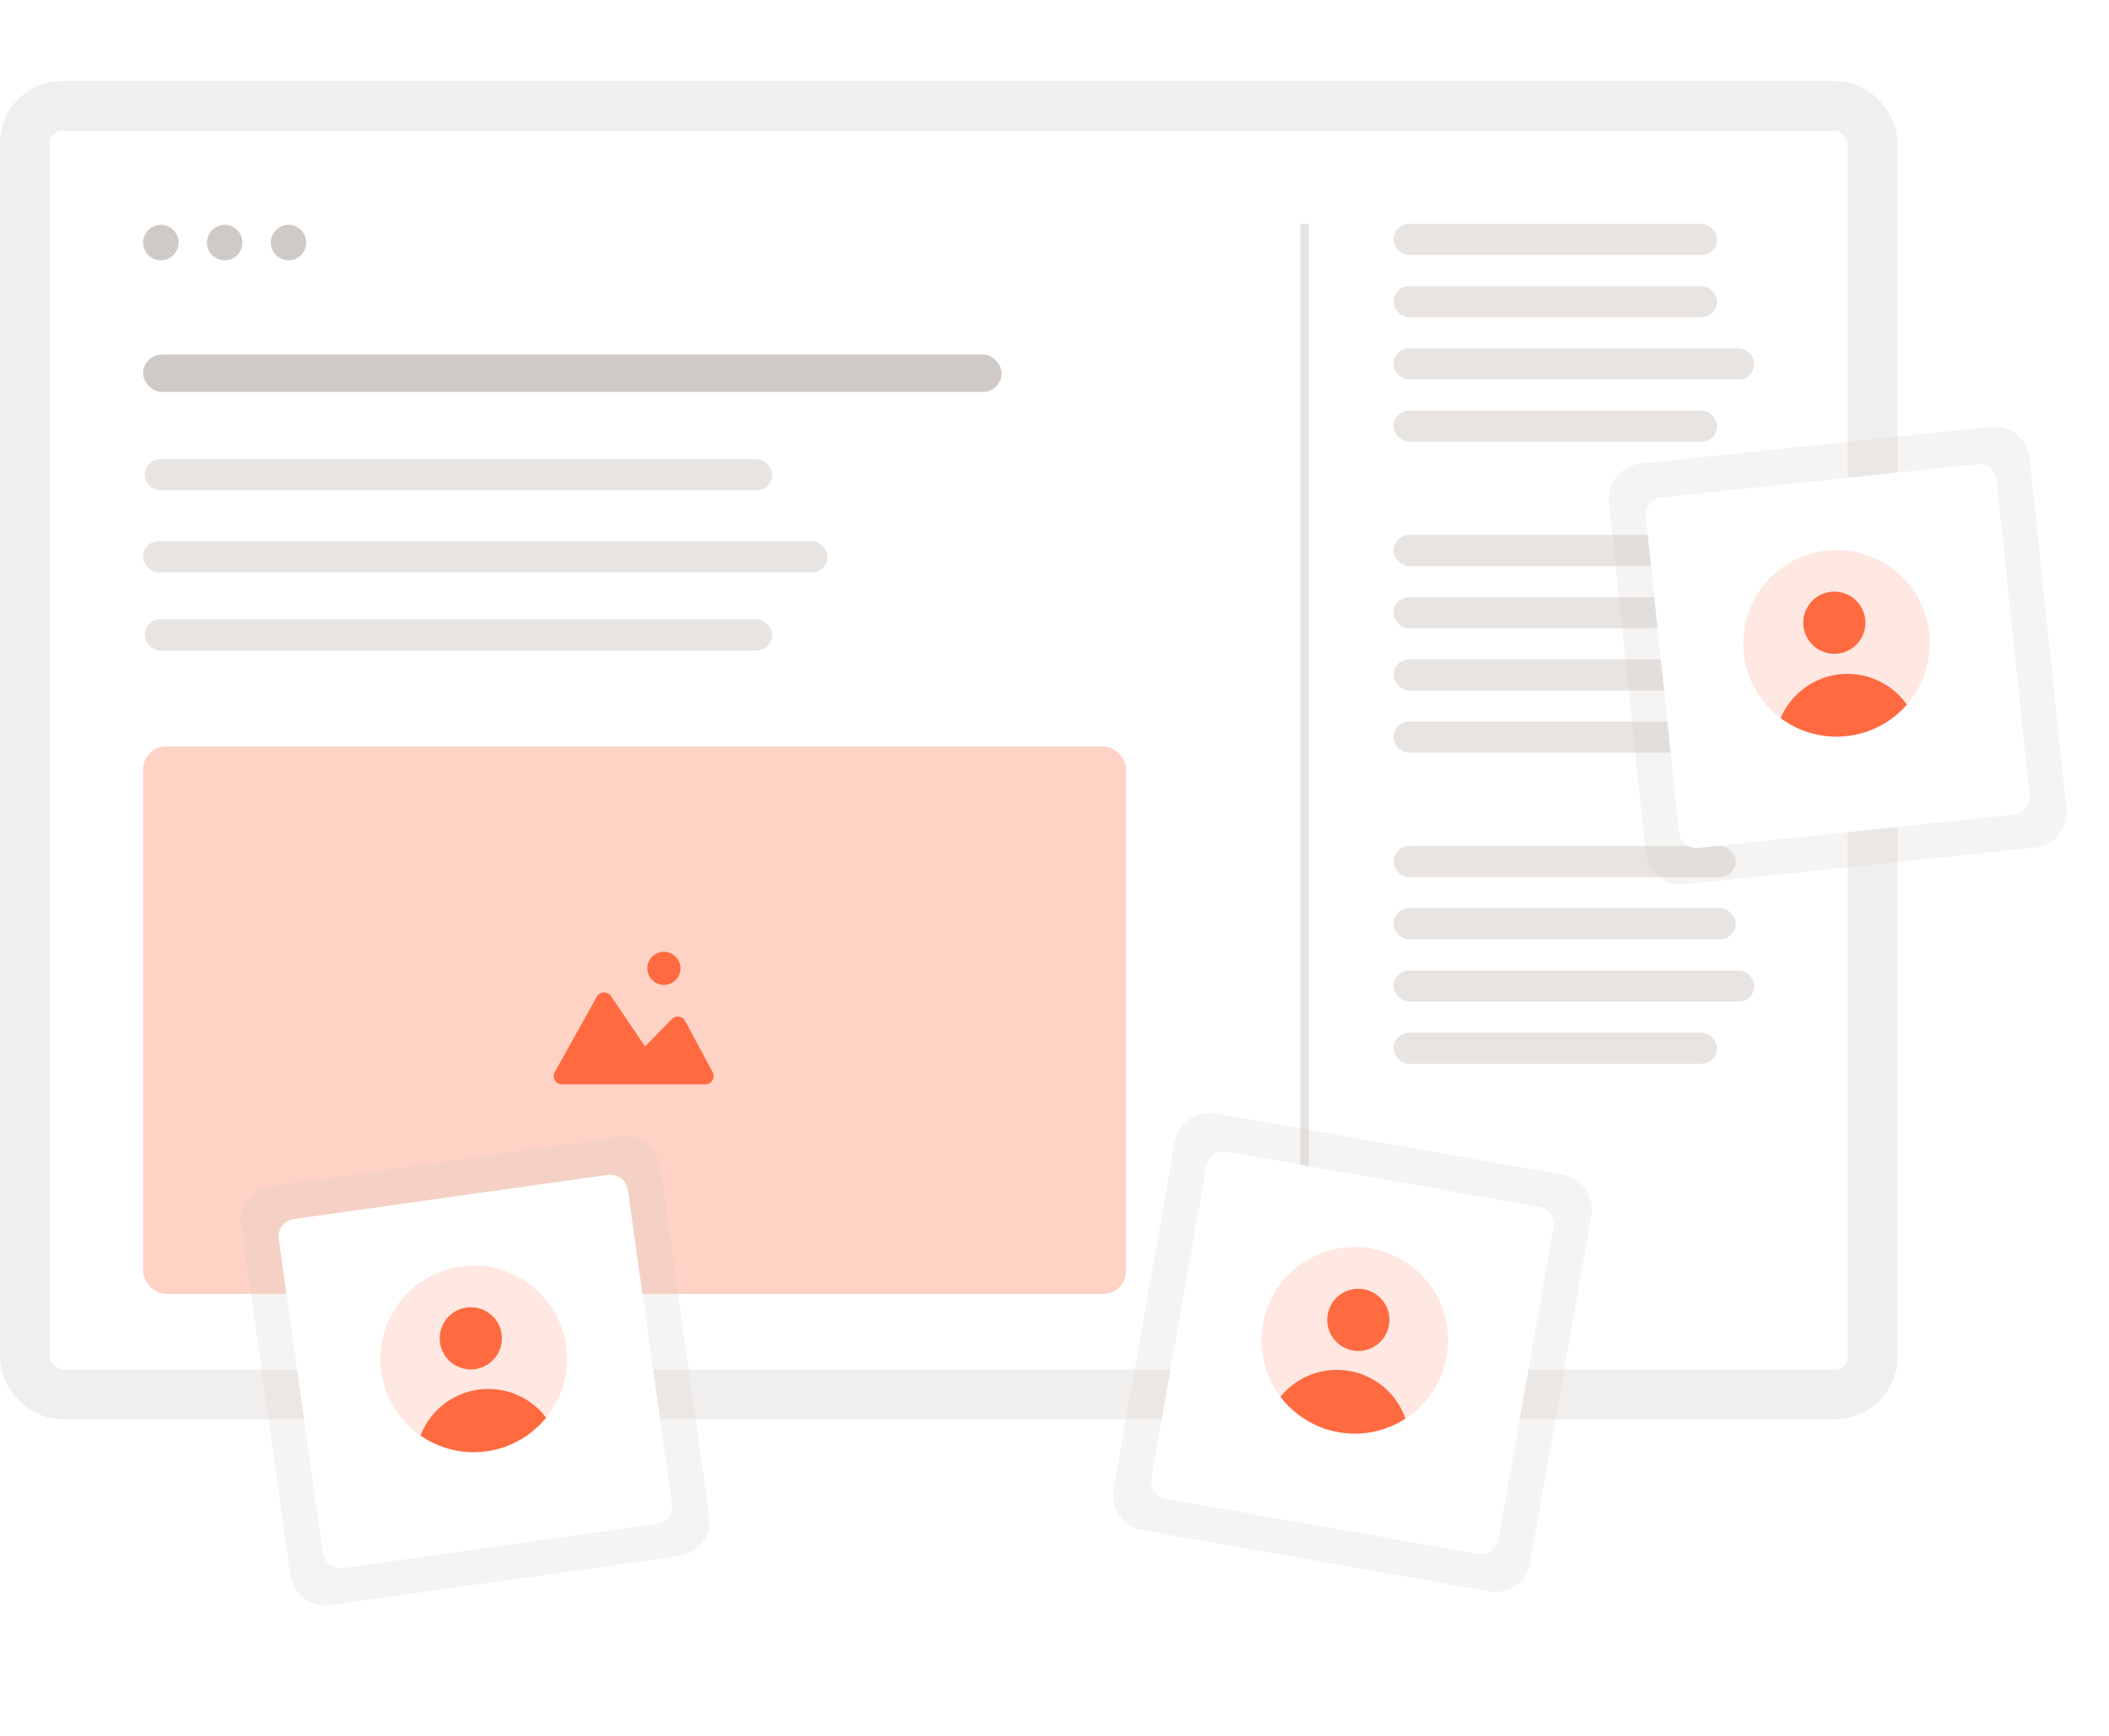 <svg width="339" height="279" viewBox="0 0 339 279" fill="none" xmlns="http://www.w3.org/2000/svg">
<g filter="url(#filter0_b_8153_7507)">
<rect x="8" y="21" width="289" height="199.143" rx="2" fill="white"/>
<rect x="4" y="17" width="297" height="207.143" rx="6" stroke="#D0CAC6" stroke-opacity="0.3" stroke-width="8"/>
</g>
<line x1="209.694" y1="36" x2="209.694" y2="204" stroke="#D0CAC6" stroke-opacity="0.5" stroke-width="1.388"/>
<path fill-rule="evenodd" clip-rule="evenodd" d="M28.702 38.991C28.702 39.747 28.402 40.472 27.867 41.007C27.332 41.542 26.607 41.842 25.851 41.842C25.095 41.842 24.37 41.542 23.835 41.007C23.3 40.472 23 39.747 23 38.991C23 38.235 23.3 37.51 23.835 36.975C24.37 36.44 25.095 36.14 25.851 36.14C26.607 36.14 27.332 36.44 27.867 36.975C28.402 37.51 28.702 38.235 28.702 38.991ZM38.967 38.991C38.967 39.747 38.667 40.472 38.132 41.007C37.597 41.542 36.872 41.842 36.116 41.842C35.36 41.842 34.635 41.542 34.1 41.007C33.565 40.472 33.265 39.747 33.265 38.991C33.265 38.235 33.565 37.51 34.1 36.975C34.635 36.44 35.36 36.14 36.116 36.14C36.872 36.14 37.597 36.44 38.132 36.975C38.667 37.51 38.967 38.235 38.967 38.991ZM46.38 41.842C47.136 41.842 47.861 41.542 48.396 41.007C48.931 40.472 49.231 39.747 49.231 38.991C49.231 38.235 48.931 37.51 48.396 36.975C47.861 36.44 47.136 36.14 46.38 36.14C45.624 36.14 44.898 36.44 44.364 36.975C43.829 37.51 43.529 38.235 43.529 38.991C43.529 39.747 43.829 40.472 44.364 41.007C44.898 41.542 45.624 41.842 46.38 41.842Z" fill="#D0CAC6"/>
<rect x="23" y="57" width="138" height="6" rx="3" fill="#D0CAC6"/>
<rect x="23" y="87" width="110" height="5" rx="2.5" fill="#E7E4E2"/>
<rect x="23.26" y="73.83" width="100.851" height="5" rx="2.5" fill="#E7E4E2"/>
<rect x="23.26" y="99.565" width="100.851" height="5" rx="2.5" fill="#E7E4E2"/>
<rect x="23" y="120" width="158" height="88" rx="3.68" fill="#FF6A40" fill-opacity="0.3"/>
<path d="M113.367 174.312H90.334C89.317 174.312 88.675 173.218 89.171 172.33L95.938 160.215C96.422 159.349 97.648 159.297 98.204 160.118L103.689 168.223L108 163.812C108.629 163.169 109.701 163.321 110.126 164.114L114.541 172.351C115.017 173.238 114.374 174.312 113.367 174.312Z" fill="#FF6A40"/>
<path d="M104.049 155.664C104.049 154.193 105.242 153 106.713 153C108.184 153 109.377 154.193 109.377 155.664C109.377 157.135 108.184 158.328 106.713 158.328C105.242 158.328 104.049 157.135 104.049 155.664Z" fill="#FF6A40"/>
<rect x="224" y="36" width="52" height="5" rx="2.5" fill="#E7E4E2"/>
<rect x="224" y="46" width="52" height="5" rx="2.5" fill="#E7E4E2"/>
<rect x="224" y="56" width="58" height="5" rx="2.5" fill="#E7E4E2"/>
<rect x="224" y="66" width="52" height="5" rx="2.5" fill="#E7E4E2"/>
<rect x="224" y="86" width="58" height="5" rx="2.5" fill="#E7E4E2"/>
<rect x="224" y="96" width="44" height="5" rx="2.5" fill="#E7E4E2"/>
<rect x="224" y="106" width="58" height="5" rx="2.5" fill="#E7E4E2"/>
<rect x="224" y="116" width="52" height="5" rx="2.5" fill="#E7E4E2"/>
<rect x="224" y="136" width="55" height="5" rx="2.5" fill="#E7E4E2"/>
<rect x="224" y="146" width="55" height="5" rx="2.5" fill="#E7E4E2"/>
<rect x="224" y="156" width="58" height="5" rx="2.5" fill="#E7E4E2"/>
<rect x="224" y="166" width="52" height="5" rx="2.5" fill="#E7E4E2"/>
<g filter="url(#filter1_b_8153_7507)">
<path d="M38.789 197.075C38.353 193.976 40.512 191.111 43.611 190.675L99.727 182.789C102.826 182.353 105.691 184.512 106.127 187.612L114.013 243.727C114.449 246.826 112.29 249.691 109.19 250.127L53.075 258.013C49.976 258.449 47.111 256.29 46.675 253.191L38.789 197.075Z" fill="#D0CAC6" fill-opacity="0.2"/>
</g>
<path d="M44.804 199.159C44.587 197.61 45.666 196.177 47.216 195.959L97.72 188.861C99.269 188.644 100.702 189.723 100.92 191.273L108.017 241.776C108.235 243.326 107.156 244.759 105.606 244.977L55.102 252.074C53.553 252.292 52.12 251.213 51.902 249.663L44.804 199.159Z" fill="white"/>
<path d="M78.255 233.289C86.457 232.125 92.162 224.532 90.998 216.33C89.834 208.128 82.241 202.423 74.039 203.587C65.837 204.751 60.131 212.344 61.295 220.546C62.46 228.748 70.052 234.453 78.255 233.289Z" fill="#FF6A40" fill-opacity="0.15"/>
<path fill-rule="evenodd" clip-rule="evenodd" d="M67.592 230.761C68.337 228.819 69.588 227.111 71.215 225.814C72.843 224.518 74.787 223.681 76.847 223.389C78.907 223.096 81.007 223.359 82.931 224.151C84.855 224.943 86.532 226.236 87.788 227.894C85.407 230.835 81.999 232.763 78.252 233.289C74.507 233.827 70.697 232.923 67.592 230.761Z" fill="#FF6A40"/>
<path d="M76.379 220.088C79.113 219.7 81.015 217.169 80.627 214.435C80.239 211.701 77.708 209.799 74.974 210.187C72.24 210.575 70.338 213.106 70.726 215.84C71.114 218.574 73.645 220.476 76.379 220.088Z" fill="#FF6A40"/>
<g filter="url(#filter2_b_8153_7507)">
<path d="M188.836 183.594C189.38 180.512 192.319 178.454 195.401 178.997L251.207 188.837C254.289 189.381 256.347 192.32 255.803 195.402L245.963 251.208C245.42 254.29 242.481 256.348 239.399 255.804L183.593 245.964C180.511 245.421 178.453 242.482 178.996 239.4L188.836 183.594Z" fill="#D0CAC6" fill-opacity="0.2"/>
</g>
<path d="M193.912 187.435C194.184 185.894 195.654 184.865 197.195 185.136L247.42 193.992C248.961 194.264 249.99 195.734 249.718 197.275L240.862 247.5C240.59 249.041 239.121 250.07 237.58 249.798L187.355 240.942C185.813 240.67 184.785 239.201 185.056 237.66L193.912 187.435Z" fill="white"/>
<path d="M215.179 230.231C223.339 231.658 231.112 226.2 232.539 218.04C233.967 209.879 228.508 202.107 220.348 200.679C212.188 199.252 204.415 204.71 202.988 212.871C201.56 221.031 207.019 228.803 215.179 230.231Z" fill="#FF6A40" fill-opacity="0.15"/>
<path fill-rule="evenodd" clip-rule="evenodd" d="M205.821 224.532C207.13 222.915 208.848 221.677 210.796 220.947C212.745 220.217 214.853 220.021 216.902 220.38C218.951 220.738 220.868 221.638 222.453 222.985C224.038 224.333 225.233 226.081 225.915 228.046C222.742 230.107 218.905 230.888 215.179 230.23C211.451 229.584 208.107 227.548 205.821 224.532Z" fill="#FF6A40"/>
<path d="M217.476 217.096C220.196 217.572 222.787 215.753 223.262 213.032C223.738 210.312 221.919 207.722 219.199 207.246C216.479 206.77 213.888 208.589 213.412 211.31C212.936 214.03 214.756 216.62 217.476 217.096Z" fill="#FF6A40"/>
<g filter="url(#filter3_b_8153_7507)">
<path d="M258.614 80.763C258.287 77.651 260.545 74.862 263.657 74.535L320.013 68.612C323.126 68.285 325.914 70.543 326.241 73.655L332.165 130.012C332.492 133.124 330.234 135.912 327.121 136.24L270.765 142.163C267.653 142.49 264.864 140.232 264.537 137.12L258.614 80.763Z" fill="#D0CAC6" fill-opacity="0.2"/>
</g>
<path d="M264.552 83.056C264.388 81.5 265.517 80.105 267.074 79.942L317.794 74.611C319.351 74.447 320.745 75.576 320.908 77.133L326.239 127.853C326.403 129.409 325.274 130.804 323.718 130.967L272.997 136.298C271.441 136.462 270.047 135.333 269.883 133.776L264.552 83.056Z" fill="white"/>
<path d="M296.792 118.333C305.029 117.455 310.996 110.066 310.119 101.828C309.242 93.591 301.853 87.624 293.615 88.501C285.377 89.378 279.41 96.768 280.288 105.005C281.165 113.243 288.554 119.21 296.792 118.333Z" fill="#FF6A40" fill-opacity="0.15"/>
<path fill-rule="evenodd" clip-rule="evenodd" d="M286.225 115.434C287.037 113.519 288.347 111.855 290.019 110.617C291.691 109.378 293.663 108.609 295.732 108.389C297.801 108.168 299.891 108.504 301.786 109.363C303.681 110.222 305.311 111.572 306.509 113.273C304.027 116.129 300.554 117.937 296.791 118.332C293.029 118.739 289.253 117.703 286.225 115.434Z" fill="#FF6A40"/>
<path d="M295.378 105.074C298.124 104.782 300.113 102.319 299.821 99.573C299.528 96.827 297.065 94.838 294.32 95.13C291.574 95.423 289.585 97.886 289.877 100.632C290.17 103.377 292.633 105.366 295.378 105.074Z" fill="#FF6A40"/>
<defs>
<filter id="filter0_b_8153_7507" x="-7.353" y="5.647" width="319.706" height="229.849" filterUnits="userSpaceOnUse" color-interpolation-filters="sRGB">
<feFlood flood-opacity="0" result="BackgroundImageFix"/>
<feGaussianBlur in="BackgroundImageFix" stdDeviation="3.677"/>
<feComposite in2="SourceAlpha" operator="in" result="effect1_backgroundBlur_8153_7507"/>
<feBlend mode="normal" in="SourceGraphic" in2="effect1_backgroundBlur_8153_7507" result="shape"/>
</filter>
<filter id="filter1_b_8153_7507" x="13.227" y="157.227" width="126.347" height="126.348" filterUnits="userSpaceOnUse" color-interpolation-filters="sRGB">
<feFlood flood-opacity="0" result="BackgroundImageFix"/>
<feGaussianBlur in="BackgroundImageFix" stdDeviation="12.753"/>
<feComposite in2="SourceAlpha" operator="in" result="effect1_backgroundBlur_8153_7507"/>
<feBlend mode="normal" in="SourceGraphic" in2="effect1_backgroundBlur_8153_7507" result="shape"/>
</filter>
<filter id="filter2_b_8153_7507" x="153.405" y="153.405" width="127.992" height="127.992" filterUnits="userSpaceOnUse" color-interpolation-filters="sRGB">
<feFlood flood-opacity="0" result="BackgroundImageFix"/>
<feGaussianBlur in="BackgroundImageFix" stdDeviation="12.753"/>
<feComposite in2="SourceAlpha" operator="in" result="effect1_backgroundBlur_8153_7507"/>
<feBlend mode="normal" in="SourceGraphic" in2="effect1_backgroundBlur_8153_7507" result="shape"/>
</filter>
<filter id="filter3_b_8153_7507" x="233.076" y="43.075" width="124.625" height="124.625" filterUnits="userSpaceOnUse" color-interpolation-filters="sRGB">
<feFlood flood-opacity="0" result="BackgroundImageFix"/>
<feGaussianBlur in="BackgroundImageFix" stdDeviation="12.753"/>
<feComposite in2="SourceAlpha" operator="in" result="effect1_backgroundBlur_8153_7507"/>
<feBlend mode="normal" in="SourceGraphic" in2="effect1_backgroundBlur_8153_7507" result="shape"/>
</filter>
</defs>
</svg>
